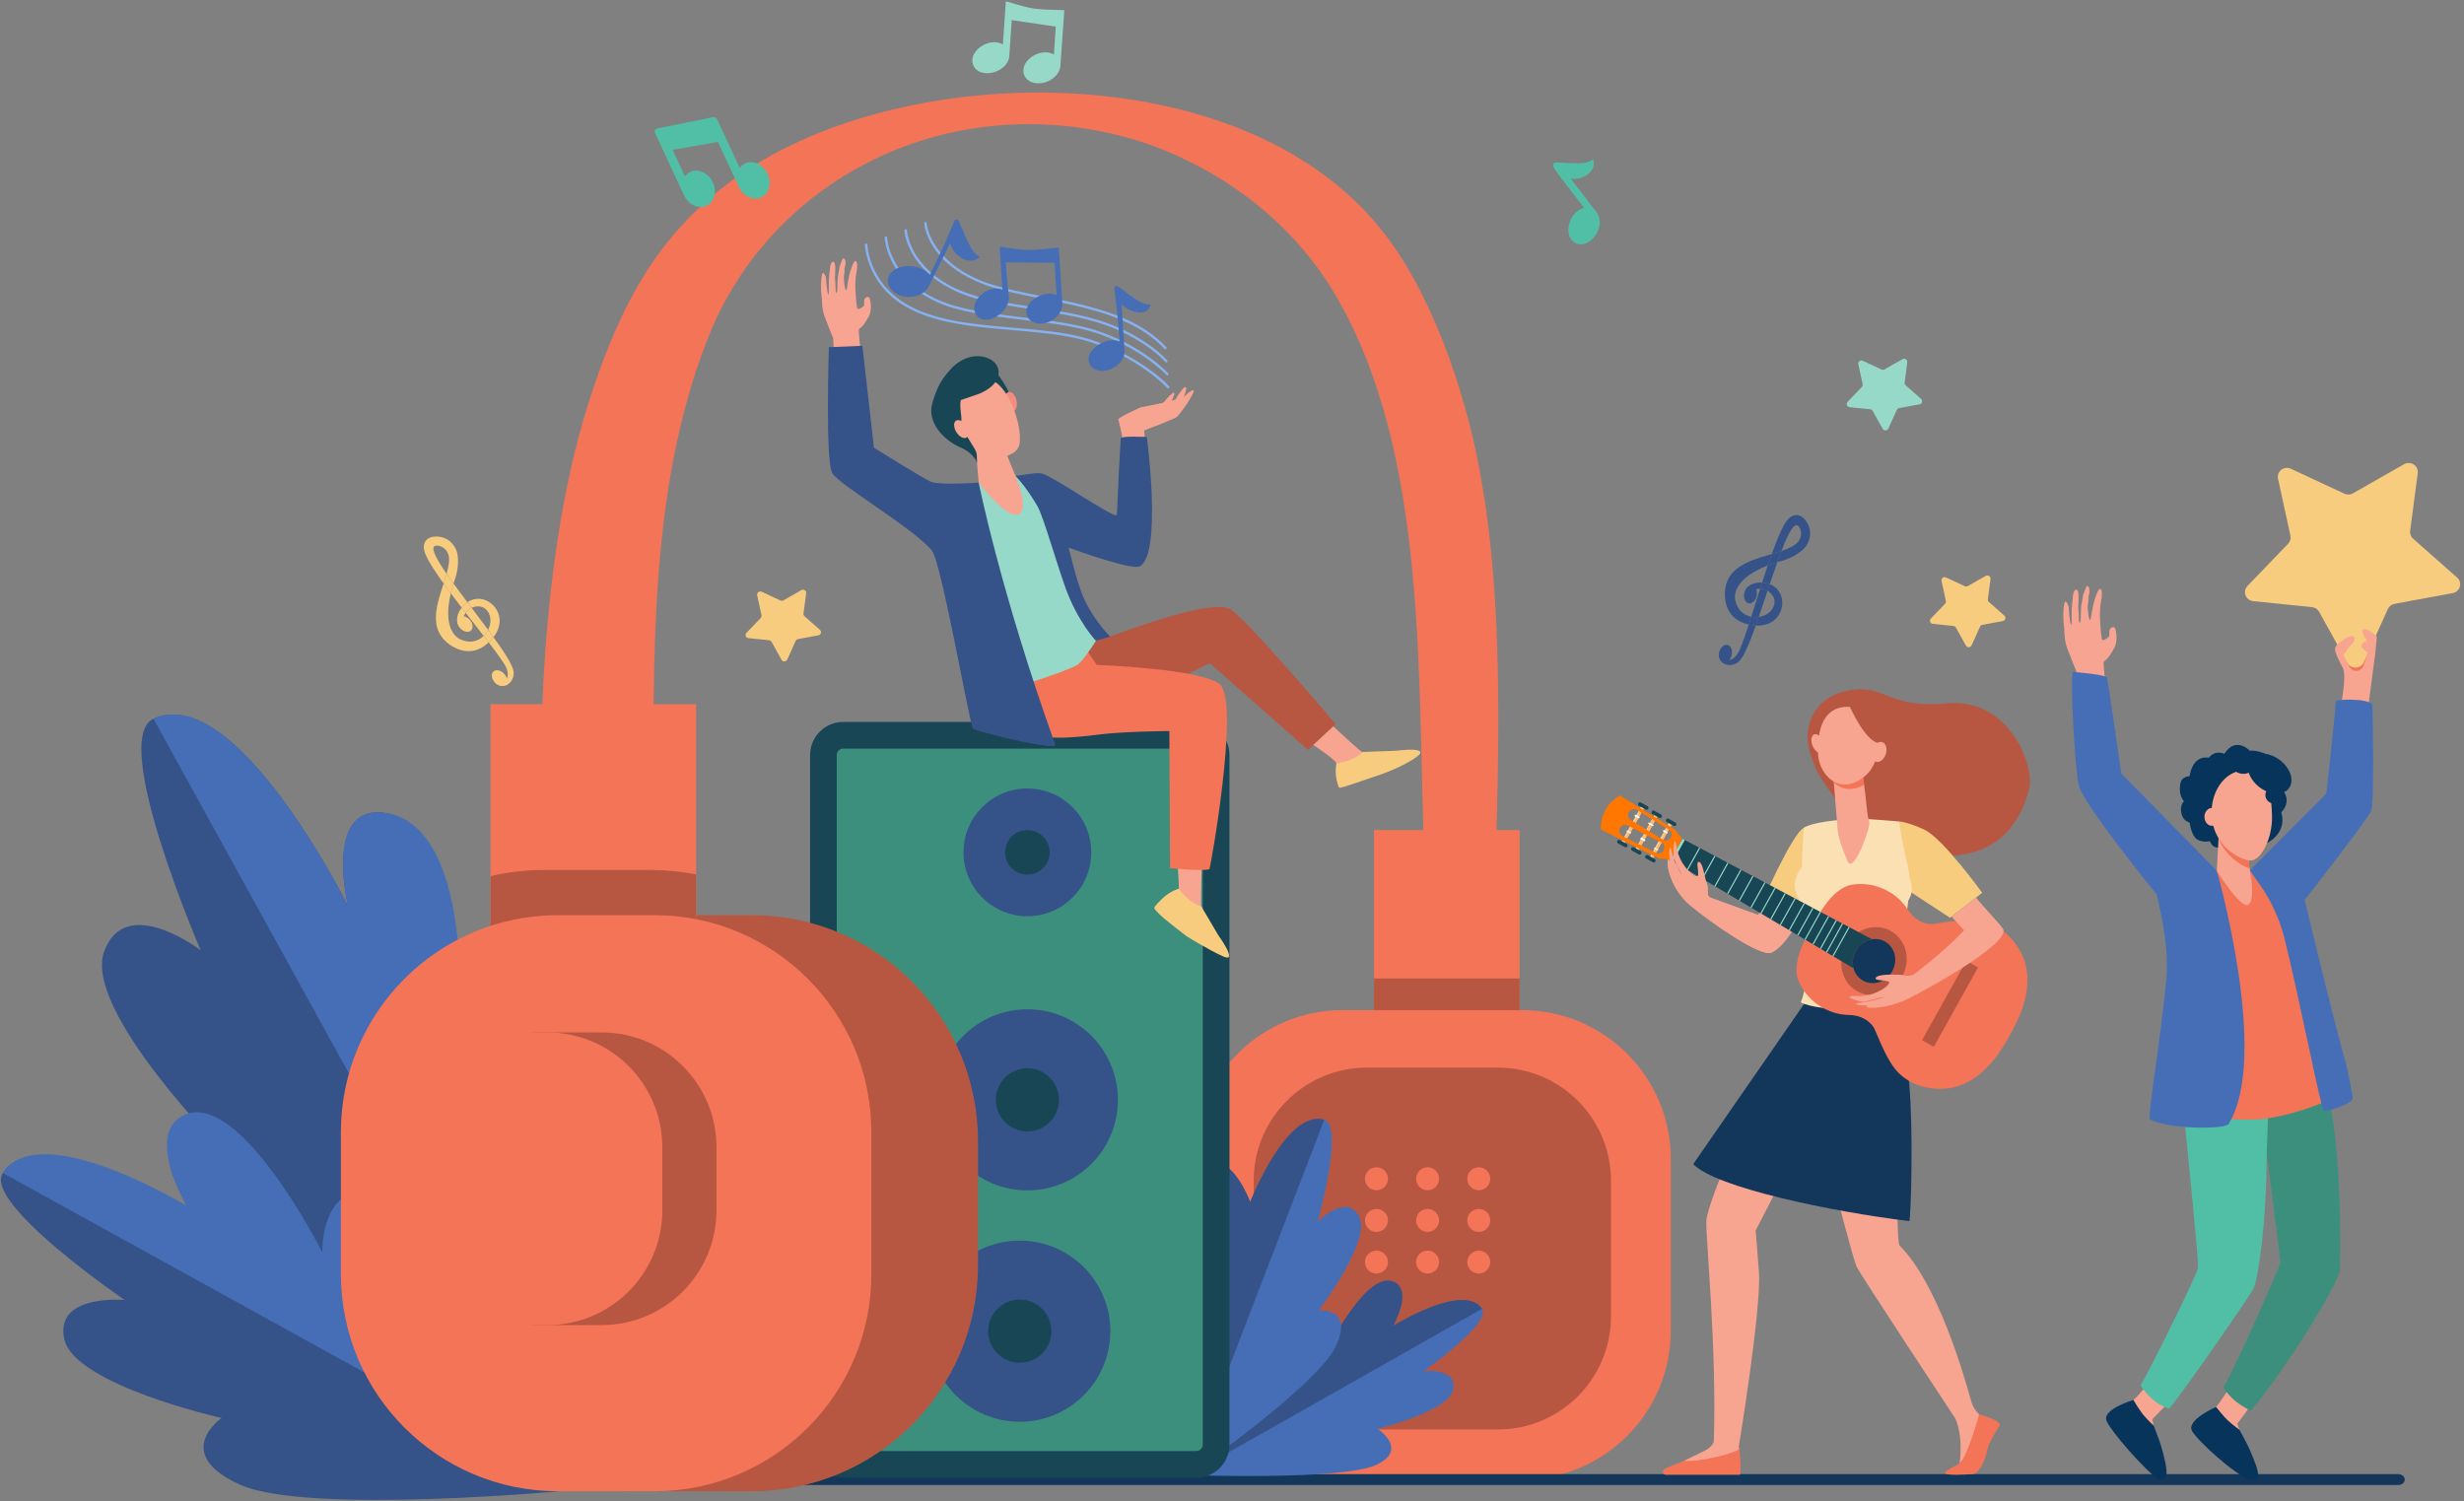 <?xml version="1.0" encoding="UTF-8" standalone="no"?><!-- Generator: Gravit.io -->
<svg xmlns="http://www.w3.org/2000/svg"
     style="isolation:isolate" viewBox="0 0 1680 1023.731" width="1680pt" height="1023.731pt">
    <rect x="0" y="0" width="1680" height="1023.731" fill="#808080" stroke="none"/>
    <defs>
        <clipPath id="_clipPath_lfohIcTU679fn4saFP8DayRK4CNibqmP">
            <rect width="1680" height="1023.731"/>
        </clipPath>
    </defs>
    <g clip-path="url(#_clipPath_lfohIcTU679fn4saFP8DayRK4CNibqmP)">
        <clipPath id="_clipPath_1iuCCWYL435cQwTfOUnon7fjVQn5BWVo">
            <path d=" M 0 0 L 0 1023.731 L 1680 1023.731 L 1680 0 L 0 0 Z " fill="rgb(255,255,255)"/>
        </clipPath>
        <g clip-path="url(#_clipPath_1iuCCWYL435cQwTfOUnon7fjVQn5BWVo)">
            <path d=" M 312.078 425.51 C 313.082 425.948 314.141 426.202 315.227 426.361 C 314.862 423.951 315.254 421.022 317.519 417.865 C 316.606 416.689 315.694 415.51 314.785 414.33 C 312.873 416.852 310.637 421.019 312.078 425.51 Z "
                  fill="rgb(247,204,127)"/>
            <path d=" M 332.816 429.448 C 329.222 424.588 325.362 419.498 321.537 414.441 C 321.266 414.566 321.09 414.655 321.127 414.637 C 319.659 415.525 319.512 415.701 319.521 415.695 C 318.577 416.452 318.006 417.209 318.012 417.201 C 317.836 417.424 317.676 417.644 317.519 417.865 C 321.744 423.313 325.959 428.677 329.786 433.603 C 331.027 432.391 332.05 430.97 332.816 429.448 Z "
                  fill="rgb(247,204,127)"/>
            <path d=" M 345.218 455.431 C 345.199 455.386 347.634 460.567 345 463.552 C 345 463.552 342.081 467.053 339.726 462.432 C 339.733 462.441 339.495 462.121 339.489 462.112 C 338.976 461.424 338.007 461.254 337.259 461.743 C 336.472 462.258 336.377 463.226 336.717 464.089 C 336.904 464.565 337.282 465.295 338.267 466.102 C 344.019 470.812 351.018 464.818 350.199 457.969 C 349.717 453.716 344.017 444.883 336.463 434.433 C 335.477 435.705 334.387 436.915 333.203 438.022 C 339.493 446.207 344.201 452.672 345.218 455.431 Z "
                  fill="rgb(247,204,127)"/>
            <path d=" M 329.786 433.603 C 330.966 435.122 332.108 436.597 333.203 438.022 C 334.387 436.915 335.477 435.705 336.463 434.433 C 335.289 432.807 334.068 431.141 332.816 429.448 C 332.05 430.97 331.027 432.391 329.786 433.603 Z "
                  fill="rgb(247,204,127)"/>
            <path d=" M 314.785 414.33 C 315.96 412.779 317.012 411.849 317.01 411.851 C 317.547 411.391 318.094 410.984 318.648 410.618 C 315.354 406.251 312.144 401.96 309.215 397.918 C 308.471 400.271 307.86 402.482 307.363 404.56 C 309.757 407.768 312.257 411.049 314.785 414.33 Z "
                  fill="rgb(247,204,127)"/>
            <path d=" M 302.469 397.882 C 304.027 400.053 305.667 402.287 307.363 404.56 C 307.86 402.482 308.471 400.271 309.215 397.918 C 307.54 395.609 305.958 393.381 304.504 391.267 C 303.89 393.486 303.19 395.687 302.469 397.882 Z "
                  fill="rgb(247,204,127)"/>
            <path d=" M 313.19 435.608 C 310.954 434.457 301.764 428.02 307.363 404.56 C 305.667 402.287 304.027 400.053 302.469 397.882 C 301.618 400.474 300.747 403.059 299.981 405.663 C 298.13 411.953 296.557 418.667 297.471 425.124 C 298.661 433.527 304.764 439.663 312.324 442.597 C 316.257 444.122 320.731 444.548 324.912 443.144 C 327.989 442.109 330.787 440.281 333.203 438.022 C 332.108 436.597 330.966 435.122 329.786 433.603 C 325.94 437.362 320.009 439.115 313.19 435.608 Z "
                  fill="rgb(247,204,127)"/>
            <path d=" M 304.401 367.503 C 299.173 364.753 288.098 364.5 289.018 374.183 C 289.434 378.562 294.993 387.474 302.469 397.882 C 303.19 395.687 303.89 393.486 304.504 391.267 C 297.055 380.439 292.973 372.595 297.194 372.086 C 299.699 371.784 302.833 373.05 304.748 376.035 C 306.793 379.22 306.282 383.512 305.515 387.166 C 305.227 388.543 304.879 389.908 304.504 391.267 C 305.958 393.381 307.54 395.609 309.215 397.918 C 309.534 396.905 309.877 395.867 310.246 394.8 C 312.572 388.095 312.939 379.913 311.252 375.477 C 311.255 375.488 309.503 370.187 304.401 367.503 Z "
                  fill="rgb(247,204,127)"/>
            <path d=" M 323.112 413.849 C 322.823 413.925 325.133 413.191 327.245 413.543 C 326.376 413.427 331.707 413.384 333.834 419.466 C 334.91 422.548 334.441 426.222 332.816 429.448 C 334.068 431.141 335.289 432.807 336.463 434.433 C 336.623 434.229 336.78 434.024 336.933 433.816 C 348.183 418.563 331.491 402.136 318.648 410.618 C 319.605 411.888 320.57 413.163 321.537 414.441 C 321.971 414.241 322.651 413.948 323.112 413.849 Z "
                  fill="rgb(247,204,127)"/>
            <path d=" M 314.785 414.33 C 315.694 415.51 316.606 416.689 317.519 417.865 C 317.676 417.644 317.836 417.424 318.012 417.201 C 318.006 417.209 318.577 416.452 319.521 415.695 C 319.512 415.701 319.659 415.525 321.127 414.637 C 321.09 414.655 321.266 414.566 321.537 414.441 C 320.57 413.163 319.605 411.888 318.648 410.618 C 318.094 410.984 317.547 411.391 317.01 411.851 C 317.012 411.849 315.96 412.779 314.785 414.33 Z "
                  fill="rgb(247,204,127)"/>
            <path d=" M 320.17 422.504 C 322.466 424.961 322.907 428.277 321.158 429.911 C 319.408 431.546 316.13 430.88 313.835 428.424 C 311.541 425.968 311.098 422.652 312.848 421.017 C 314.597 419.382 317.875 420.048 320.17 422.504 Z "
                  fill="rgb(247,204,127)"/>
            <path d=" M 343.721 459.372 C 346.015 461.828 346.458 465.144 344.708 466.779 C 342.959 468.413 339.68 467.747 337.385 465.291 C 335.09 462.835 334.648 459.519 336.398 457.884 C 338.147 456.25 341.425 456.916 343.721 459.372 Z "
                  fill="rgb(247,204,127)"/>
            <path d=" M 1036.109 761.565 L 936.806 761.565 L 936.806 565.982 L 1036.109 565.982 L 1036.109 761.565 Z "
                  fill="rgb(244,116,88)"/>
            <path d=" M 1036.109 667.202 C 1035.224 667.18 1034.339 667.165 1033.454 667.165 L 936.806 667.165 L 936.806 761.565 L 1036.109 761.565 L 1036.109 667.202 Z "
                  fill="rgb(183,87,66)"/>
            <path d=" M 814.002 907.264 L 814.002 790.323 C 814.002 734.215 859.484 688.734 915.591 688.734 L 1037.598 688.734 C 1093.706 688.734 1139.188 734.215 1139.188 790.323 L 1139.188 907.264 C 1139.188 963.364 1093.706 1008.853 1037.598 1008.853 L 915.591 1008.853 C 859.484 1008.853 814.002 963.364 814.002 907.264 Z "
                  fill="rgb(244,116,88)"/>
            <path d=" M 854.78 897.501 L 854.78 805.151 C 854.78 762.516 889.348 727.948 931.983 727.948 L 1021.207 727.948 C 1063.842 727.948 1098.403 762.516 1098.403 805.151 L 1098.403 897.501 C 1098.403 940.136 1063.842 974.697 1021.207 974.697 L 931.983 974.697 C 889.348 974.697 854.78 940.136 854.78 897.501 Z "
                  fill="rgb(183,87,66)"/>
            <path d=" M 938.502 795.912 C 934.173 795.912 930.671 799.415 930.671 803.743 C 930.671 808.064 934.173 811.567 938.502 811.567 C 942.823 811.567 946.325 808.064 946.325 803.743 C 946.325 799.415 942.823 795.912 938.502 795.912 Z "
                  fill="rgb(244,116,88)"/>
            <path d=" M 973.373 795.912 C 969.052 795.912 965.549 799.415 965.549 803.743 C 965.549 808.064 969.052 811.567 973.373 811.567 C 977.694 811.567 981.196 808.064 981.196 803.743 C 981.196 799.415 977.694 795.912 973.373 795.912 Z "
                  fill="rgb(244,116,88)"/>
            <path d=" M 1008.243 795.912 C 1003.922 795.912 1000.42 799.415 1000.42 803.743 C 1000.42 808.064 1003.922 811.567 1008.243 811.567 C 1012.572 811.567 1016.074 808.064 1016.074 803.743 C 1016.074 799.415 1012.572 795.912 1008.243 795.912 Z "
                  fill="rgb(244,116,88)"/>
            <path d=" M 938.502 824.316 C 934.173 824.316 930.671 827.818 930.671 832.14 C 930.671 836.461 934.173 839.971 938.502 839.971 C 942.823 839.971 946.325 836.461 946.325 832.14 C 946.325 827.818 942.823 824.316 938.502 824.316 Z "
                  fill="rgb(244,116,88)"/>
            <path d=" M 973.373 824.316 C 969.052 824.316 965.549 827.818 965.549 832.14 C 965.549 836.461 969.052 839.971 973.373 839.971 C 977.694 839.971 981.196 836.461 981.196 832.14 C 981.196 827.818 977.694 824.316 973.373 824.316 Z "
                  fill="rgb(244,116,88)"/>
            <path d=" M 1008.243 824.316 C 1003.922 824.316 1000.42 827.818 1000.42 832.14 C 1000.42 836.461 1003.922 839.971 1008.243 839.971 C 1012.572 839.971 1016.074 836.461 1016.074 832.14 C 1016.074 827.818 1012.572 824.316 1008.243 824.316 Z "
                  fill="rgb(244,116,88)"/>
            <path d=" M 938.502 852.712 C 934.173 852.712 930.671 856.222 930.671 860.543 C 930.671 864.864 934.173 868.367 938.502 868.367 C 942.823 868.367 946.325 864.864 946.325 860.543 C 946.325 856.222 942.823 852.712 938.502 852.712 Z "
                  fill="rgb(244,116,88)"/>
            <path d=" M 973.373 852.712 C 969.052 852.712 965.549 856.222 965.549 860.543 C 965.549 864.864 969.052 868.367 973.373 868.367 C 977.694 868.367 981.196 864.864 981.196 860.543 C 981.196 856.222 977.694 852.712 973.373 852.712 Z "
                  fill="rgb(244,116,88)"/>
            <path d=" M 1008.243 852.712 C 1003.922 852.712 1000.42 856.222 1000.42 860.543 C 1000.42 864.864 1003.922 868.367 1008.243 868.367 C 1012.572 868.367 1016.074 864.864 1016.074 860.543 C 1016.074 856.222 1012.572 852.712 1008.243 852.712 Z "
                  fill="rgb(244,116,88)"/>
            <path d=" M 535.3 1008.853 L 535.3 1008.853 C 535.3 1010.895 537.268 1012.547 539.695 1012.547 L 1635.202 1012.547 C 1637.628 1012.547 1639.596 1010.895 1639.596 1008.853 L 1639.596 1008.853 C 1639.596 1006.81 1637.628 1005.151 1635.202 1005.151 L 539.695 1005.151 C 537.268 1005.151 535.3 1006.81 535.3 1008.853 Z "
                  fill="rgb(19,55,91)"/>
            <path d=" M 814.187 1005.881 C 814.187 1005.881 916.144 1009.362 938.502 998.766 C 960.859 988.169 939.173 974.167 939.173 974.167 C 939.173 974.167 987.619 962.678 990.804 947.562 C 993.99 932.445 970.74 934.812 970.74 934.812 C 970.74 934.812 1017.144 902.382 1010.492 892.42 C 998.097 873.875 945.632 906.549 945.632 906.549 C 945.632 906.549 963.101 889.176 950.787 882.716 C 932.219 872.99 905.253 919.792 905.253 919.792 C 905.253 919.792 906.603 908.466 892.32 907.765 C 866.703 906.519 814.187 1005.881 814.187 1005.881 Z "
                  fill="rgb(70,110,182)"/>
            <path d=" M 891.427 899.603 C 905.711 900.303 905.253 919.792 905.253 919.792 C 905.253 919.792 932.411 864.496 950.978 874.229 C 963.285 880.681 949.924 903.96 949.924 903.96 C 949.924 903.96 998.097 873.875 1010.492 892.42 L 822.711 998.766 C 828.779 987.13 867.499 898.437 891.427 899.603 Z "
                  fill="rgb(53,83,137)"/>
            <path d=" M 810.374 1005.903 C 810.374 1005.903 898.101 944.863 910.717 918.03 C 923.334 891.196 899.17 893.438 899.17 893.438 C 899.17 893.438 935.257 845.914 926.689 829.5 C 918.128 813.078 898.418 832.98 898.418 832.98 C 898.418 832.98 916.675 767.626 902.931 763.475 C 877.336 755.747 852.295 838.503 852.295 838.503 C 852.295 838.503 842.738 792.719 826.427 796.118 C 801.836 801.251 826.376 868.942 826.376 868.942 C 826.376 868.942 819.12 846.894 805.375 857.122 C 780.71 875.468 810.374 1005.903 810.374 1005.903 Z "
                  fill="rgb(70,110,182)"/>
            <path d=" M 781.381 858.176 C 796.866 850.847 799.977 835.436 799.977 835.436 C 799.977 835.436 800.081 797.158 824.68 792.026 C 840.983 788.627 852.398 819.375 852.398 819.375 C 852.398 819.375 877.336 755.747 902.931 763.475 L 810.109 1004.878 C 806.872 989.489 762.931 866.9 781.381 858.176 Z "
                  fill="rgb(53,83,137)"/>
            <path d=" M 393.164 1016.588 C 393.164 1016.588 183.339 906.534 145.958 849.003 C 108.579 791.48 154.206 786.783 154.206 786.783 C 154.206 786.783 56.525 689.235 70.983 648.908 C 85.439 608.573 136.878 647.979 136.878 647.979 C 136.878 647.979 74.453 503.939 104.641 490.093 C 160.871 464.311 237.248 617.739 237.248 617.739 C 237.248 617.739 221.276 551.315 259.727 553.97 C 317.714 557.981 313.339 707.706 313.339 707.706 C 313.339 707.706 320.651 650.375 355.381 669.488 C 417.693 703.776 393.164 1016.588 393.164 1016.588 Z "
                  fill="rgb(53,83,137)"/>
            <path d=" M 368.313 646.489 C 341.201 630.975 313.414 674.915 313.414 674.915 C 313.414 674.915 317.714 557.981 259.727 553.977 C 221.276 551.315 237.248 617.739 237.248 617.739 C 237.248 617.739 160.871 464.311 104.641 490.093 L 393.451 1014.155 C 396.02 977.861 422.022 677.23 368.313 646.489 Z "
                  fill="rgb(70,110,182)"/>
            <path d=" M 391.389 1015.954 C 391.389 1015.954 209.468 1033.467 163.08 1012.105 C 116.691 990.743 151.016 966.881 151.016 966.881 C 151.016 966.881 50.767 944.288 43.843 913.156 C 36.92 882.023 84.956 886.389 84.956 886.389 C 84.956 886.389 -11.573 820.518 1.93 799.805 C 27.084 761.233 136.125 827.472 136.125 827.472 C 136.125 827.472 99.678 792.004 124.94 778.399 C 163.038 757.885 219.772 853.878 219.772 853.878 C 219.772 853.878 216.727 830.517 246.185 828.748 C 299.038 825.577 391.389 1015.954 391.389 1015.954 Z "
                  fill="rgb(53,83,137)"/>
            <path d=" M 247.841 811.884 C 218.384 813.653 219.772 853.878 219.772 853.878 C 219.772 853.878 162.448 740.365 124.35 760.879 C 99.088 774.484 127.214 822.229 127.214 822.229 C 127.214 822.229 27.084 761.233 1.93 799.805 L 391.967 1014.958 C 379.163 991.089 297.21 808.927 247.841 811.884 Z "
                  fill="rgb(70,110,182)"/>
            <path d=" M 815.639 1007.592 L 574.954 1007.592 C 562.454 1007.592 552.322 997.46 552.322 984.962 L 552.322 514.881 C 552.322 502.383 562.454 492.251 574.954 492.251 L 815.639 492.251 C 828.138 492.251 838.27 502.383 838.27 514.881 L 838.27 984.962 C 838.27 997.46 828.138 1007.592 815.639 1007.592 Z "
                  fill="rgb(24,70,85)"/>
            <path d=" M 574.954 989.401 C 572.507 989.401 570.516 987.41 570.516 984.962 L 570.516 514.881 C 570.516 512.433 572.507 510.442 574.954 510.442 L 815.639 510.442 C 818.08 510.442 820.071 512.433 820.071 514.881 L 820.071 984.962 C 820.071 987.41 818.08 989.401 815.639 989.401 L 574.954 989.401 Z "
                  fill="rgb(60,143,124)"/>
            <path d=" M 744.04 581.179 C 744.04 605.233 724.536 624.736 700.483 624.736 C 676.429 624.736 656.925 605.233 656.925 581.179 C 656.925 557.126 676.429 537.622 700.483 537.622 C 724.536 537.622 744.04 557.126 744.04 581.179 Z "
                  fill="rgb(53,83,137)"/>
            <path d=" M 715.673 581.179 C 715.673 589.571 708.874 596.369 700.483 596.369 C 692.091 596.369 685.285 589.571 685.285 581.179 C 685.285 572.788 692.091 565.982 700.483 565.982 C 708.874 565.982 715.673 572.788 715.673 581.179 Z "
                  fill="rgb(24,70,85)"/>
            <path d=" M 762.231 749.922 C 762.231 784.025 734.586 811.67 700.483 811.67 C 666.379 811.67 638.734 784.025 638.734 749.922 C 638.734 715.818 666.379 688.173 700.483 688.173 C 734.586 688.173 762.231 715.818 762.231 749.922 Z "
                  fill="rgb(53,83,137)"/>
            <path d=" M 722.022 749.922 C 722.022 761.815 712.377 771.46 700.483 771.46 C 688.589 771.46 678.944 761.815 678.944 749.922 C 678.944 738.028 688.589 728.383 700.483 728.383 C 712.377 728.383 722.022 738.028 722.022 749.922 Z "
                  fill="rgb(24,70,85)"/>
            <path d=" M 757.04 907.662 C 757.04 941.759 729.395 969.41 695.291 969.41 C 661.195 969.41 633.55 941.759 633.55 907.662 C 633.55 873.558 661.195 845.914 695.291 845.914 C 729.395 845.914 757.04 873.558 757.04 907.662 Z "
                  fill="rgb(53,83,137)"/>
            <path d=" M 716.838 907.662 C 716.838 919.556 707.193 929.201 695.291 929.201 C 683.397 929.201 673.752 919.556 673.752 907.662 C 673.752 895.761 683.397 886.116 695.291 886.116 C 707.193 886.116 716.838 895.761 716.838 907.662 Z "
                  fill="rgb(24,70,85)"/>
            <path d=" M 1261.077 277.619 L 1275.146 279.055 C 1275.861 279.128 1276.495 279.543 1276.842 280.165 L 1283.618 292.371 C 1284.481 293.937 1286.804 293.844 1287.534 292.214 L 1293.271 279.505 C 1293.566 278.857 1294.163 278.393 1294.871 278.262 L 1308.77 275.704 C 1310.555 275.375 1311.182 273.179 1309.832 271.986 L 1299.31 262.696 C 1298.772 262.224 1298.506 261.521 1298.602 260.819 L 1300.423 247.031 C 1300.652 245.262 1298.72 243.998 1297.157 244.891 L 1284.916 251.859 C 1284.289 252.214 1283.53 252.244 1282.881 251.94 L 1270.102 245.978 C 1268.465 245.214 1266.644 246.628 1267.027 248.373 L 1269.984 261.969 C 1270.132 262.662 1269.925 263.383 1269.431 263.897 L 1259.72 274 C 1258.466 275.297 1259.277 277.435 1261.077 277.619 Z "
                  fill="rgb(150,217,201)"/>
            <path d=" M 510.313 435.111 L 524.38 436.547 C 525.096 436.62 525.731 437.035 526.076 437.657 L 532.847 449.863 C 533.716 451.429 536.033 451.336 536.769 449.706 L 542.505 436.997 C 542.797 436.349 543.395 435.885 544.103 435.754 L 558.004 433.195 C 559.787 432.867 560.413 430.671 559.064 429.479 L 548.542 420.188 C 548.006 419.716 547.741 419.013 547.834 418.311 L 549.653 404.523 C 549.886 402.754 547.956 401.489 546.385 402.383 L 534.147 409.351 C 533.524 409.706 532.762 409.736 532.112 409.432 L 519.335 403.47 C 517.696 402.706 515.877 404.12 516.256 405.864 L 519.214 419.461 C 519.365 420.153 519.159 420.874 518.664 421.389 L 508.949 431.492 C 507.702 432.789 508.508 434.927 510.313 435.111 Z "
                  fill="rgb(247,204,127)"/>
            <path d=" M 1317.833 425.391 L 1331.902 426.826 C 1332.617 426.899 1333.251 427.314 1333.598 427.936 L 1340.367 440.143 C 1341.237 441.708 1343.553 441.615 1344.29 439.986 L 1350.027 427.276 C 1350.322 426.629 1350.919 426.164 1351.627 426.034 L 1365.527 423.474 C 1367.311 423.146 1367.938 420.95 1366.588 419.758 L 1356.066 410.467 C 1355.528 409.995 1355.262 409.293 1355.358 408.59 L 1357.172 394.802 C 1357.408 393.033 1355.476 391.769 1353.906 392.663 L 1341.672 399.63 C 1341.046 399.984 1340.286 400.015 1339.637 399.711 L 1326.858 393.749 C 1325.221 392.985 1323.4 394.399 1323.776 396.143 L 1326.733 409.74 C 1326.888 410.432 1326.681 411.153 1326.187 411.669 L 1316.469 421.771 C 1315.222 423.068 1316.034 425.206 1317.833 425.391 Z "
                  fill="rgb(247,204,127)"/>
            <path d=" M 1259.248 692.627 C 1258.628 692.885 1267.418 704.211 1275.979 712.219 C 1282.881 720.883 1289.355 731.133 1291.582 742.319 C 1294.974 759.316 1292.157 843.303 1295.107 849.276 C 1320.436 874.045 1338.774 936.199 1343.929 955.157 C 1344.932 958.851 1346.967 962.184 1349.784 964.78 L 1349.784 964.78 L 1348.655 986.201 L 1336.068 997.8 C 1336.068 997.8 1338.87 980.338 1333.274 967.383 C 1333.274 967.383 1269.497 870.8 1265.707 863.412 C 1258.474 842.389 1232.134 734.665 1232.134 734.665 L 1226.022 709.911 C 1226.022 709.911 1259.196 692.649 1259.248 692.627 Z "
                  fill="rgb(247,164,145)"/>
            <path d=" M 1363.573 971.667 C 1363.573 971.667 1355.601 983.944 1354.923 988.73 C 1354.245 993.515 1349.997 1004.362 1345.308 1005.055 C 1344.238 1005.21 1325.988 1006.545 1326.121 1004.266 C 1326.224 1002.526 1332.831 1000.034 1335.899 997.918 C 1341.2 994.253 1349.43 964.426 1349.43 964.426 C 1349.43 964.426 1363.226 967.847 1363.573 971.667 Z "
                  fill="rgb(244,116,88)"/>
            <path d=" M 1204.733 729.85 C 1204.733 729.85 1163.661 817.679 1163.396 833.128 C 1163.174 846.364 1170.578 920.633 1168.506 982.477 C 1168.432 984.711 1165.608 987.683 1161.493 989.563 C 1159.171 990.625 1148.25 995.986 1148.25 995.986 L 1146.451 999.628 L 1184.979 996.885 L 1185.76 987.948 L 1185.525 986.363 C 1185.525 986.363 1200.862 893.844 1199.299 867.681 C 1199.048 863.567 1197.05 838.96 1197.05 838.96 L 1243.379 749.509 L 1214.245 711.224 L 1204.733 729.85 Z "
                  fill="rgb(247,164,145)"/>
            <path d=" M 1298.897 835.362 C 1298.889 835.377 1298.889 835.377 1298.882 835.355 C 1298.882 835.355 1298.897 835.362 1298.897 835.362 Z "
                  fill="rgb(19,55,91)"/>
            <path d=" M 1154.466 793.751 L 1235.091 677.267 C 1240.069 679.28 1244.766 681.035 1250.082 682.06 C 1261.644 684.295 1273.221 683.933 1284.924 683.55 C 1284.924 683.985 1284.946 684.368 1284.99 684.693 C 1286.339 694.301 1299.074 709.166 1301.699 738.308 C 1304.685 771.387 1302.879 828.843 1301.869 832.619 C 1248.268 826.1 1169.671 809.708 1154.466 793.751 Z "
                  fill="rgb(19,55,91)"/>
            <path d=" M 1259.727 522.004 C 1259.403 525.404 1257.604 528.007 1255.701 527.815 C 1253.799 527.616 1252.516 524.703 1252.84 521.304 C 1253.157 517.905 1254.956 515.309 1256.859 515.501 C 1258.761 515.692 1260.044 518.605 1259.727 522.004 Z "
                  fill="rgb(247,164,145)"/>
            <path d=" M 1186.129 1005.564 L 1135.589 1005.564 C 1133.79 1005.402 1133.325 1003.131 1134.335 1002.113 C 1135.928 1000.528 1141.872 998.92 1148.25 995.986 C 1159.451 997.151 1183.998 990.507 1185.76 987.941 C 1186.778 993.073 1187.132 1005.343 1186.129 1005.564 Z "
                  fill="rgb(244,116,88)"/>
            <path d=" M 1137.197 586.378 C 1137.44 585.729 1138.03 586.252 1138.752 587.336 C 1137.816 583.391 1137.941 578.436 1138.686 577.994 C 1139.6 577.448 1140.131 584.357 1142.166 588.096 C 1144.202 591.834 1146.06 596.45 1146.34 596.244 C 1146.79 595.919 1143.944 590.891 1141.938 587.049 C 1139.932 583.214 1141.466 565.561 1143.332 578.215 C 1145.204 590.868 1157.438 600.535 1157.792 596.657 C 1158.153 592.771 1156.096 586.901 1158.617 587.757 C 1161.139 588.619 1161.877 597.306 1164.089 603.588 C 1164.347 604.311 1164.369 606.53 1164.354 609.141 C 1164.347 610.498 1165.195 611.714 1166.471 612.179 L 1198.635 623.874 L 1219.628 587.307 L 1243.379 592.365 C 1243.379 592.365 1224.274 642.065 1207.992 649.557 C 1200.567 652.978 1165.866 628.644 1152.217 617.134 C 1138.716 605.741 1136.149 589.15 1137.197 586.378 Z "
                  fill="rgb(247,164,145)"/>
            <path d=" M 1230.048 564.33 C 1221.664 568.327 1200.272 617.967 1200.272 617.967 L 1227.784 634.838 L 1236.455 609.591 C 1236.455 609.591 1240.364 559.404 1230.048 564.33 Z "
                  fill="rgb(247,204,127)"/>
            <path d=" M 1237.967 523.944 C 1233.889 513.797 1229.841 503.577 1234.45 491.122 C 1238.181 481.042 1246.314 474.377 1256.52 471.708 C 1285.447 464.144 1284.997 483.666 1326.836 479.578 C 1370.113 475.35 1387.493 522.395 1383.489 537.969 C 1364.339 612.459 1278.317 576.165 1266.666 563.807 C 1258.002 554.619 1240.599 530.47 1237.967 523.944 Z "
                  fill="rgb(183,87,66)"/>
            <path d=" M 1294.812 560.171 C 1294.812 560.171 1299.465 559.95 1312.022 565.687 C 1324.572 571.424 1351.48 608.735 1351.48 608.735 L 1329.565 625.791 L 1292.017 601.236 C 1292.017 601.236 1287.261 560.171 1294.812 560.171 Z "
                  fill="rgb(247,204,127)"/>
            <path d=" M 1227.784 683.476 C 1240.703 690.341 1290.402 689.228 1290.402 689.228 C 1291.634 676.309 1298.218 641.718 1301.102 613.934 C 1304.715 594.592 1298.749 589.047 1294.812 560.171 C 1294.782 559.972 1274.77 558.578 1274.77 558.578 L 1253.931 559.095 C 1253.931 559.095 1235.814 560.547 1230.048 564.33 C 1229.649 564.588 1227.356 597.225 1229.148 620.349 C 1230.372 636.114 1232.156 648.834 1232.046 659.261 C 1231.876 674.406 1227.784 683.476 1227.784 683.476 Z "
                  fill="rgb(250,224,178)"/>
            <path d=" M 1223.684 604.466 C 1224.09 616.795 1239.995 628.667 1262.603 628.667 C 1285.211 628.667 1303.535 618.668 1303.535 606.331 C 1303.535 593.988 1288.515 576.63 1265.914 576.63 C 1243.306 576.63 1223.16 588.826 1223.684 604.466 Z "
                  fill="rgb(250,224,178)"/>
            <path d=" M 1269.903 527.94 C 1269.903 527.94 1270.338 531.074 1271.009 535.388 C 1272.248 543.285 1272.875 556.248 1274.46 560.186 C 1275.861 563.652 1263.753 596.443 1259.771 587.307 C 1252.788 571.284 1252.995 566.461 1252.634 562.199 C 1252.272 557.974 1251.137 543.514 1250.377 533.876 C 1249.972 528.663 1249.677 524.865 1249.677 524.865 L 1269.903 527.94 Z "
                  fill="rgb(247,164,145)"/>
            <path d=" M 1250.34 533.707 C 1249.957 528.604 1249.677 524.865 1249.677 524.865 L 1269.903 527.94 C 1269.903 527.94 1270.412 530.89 1270.972 535.049 C 1262.773 539.805 1255.399 538.308 1250.34 533.707 Z "
                  fill="rgb(244,116,88)"/>
            <path d=" M 1263.554 482.166 C 1263.554 482.166 1271.533 483.962 1276.451 491.475 C 1281.377 498.983 1284.754 521.105 1268.539 531.428 C 1252.324 541.751 1239.715 527.144 1239.508 512.905 C 1239.302 498.659 1242.354 479.654 1263.554 482.166 Z "
                  fill="rgb(247,164,145)"/>
            <path d=" M 1235.799 508.444 C 1237.178 511.88 1239.929 514.019 1241.927 513.207 C 1243.932 512.404 1244.434 508.967 1243.048 505.531 C 1241.661 502.095 1238.918 499.957 1236.92 500.768 C 1234.914 501.572 1234.413 505.008 1235.799 508.444 Z "
                  fill="rgb(247,164,145)"/>
            <path d=" M 1261.165 481.699 C 1261.165 481.699 1271.326 504.499 1280.256 506.534 C 1289.186 508.569 1289.06 520.043 1289.06 520.043 C 1289.06 520.043 1288.861 493.549 1280.492 487.474 C 1272.123 481.398 1261.165 481.699 1261.165 481.699 Z "
                  fill="rgb(183,87,66)"/>
            <path d=" M 1276.709 511.268 C 1275.537 514.97 1276.613 518.62 1279.113 519.416 C 1281.613 520.205 1284.599 517.853 1285.771 514.151 C 1286.951 510.45 1285.875 506.8 1283.368 506.003 C 1280.868 505.214 1277.889 507.566 1276.709 511.268 Z "
                  fill="rgb(247,164,145)"/>
            <path d=" M 1107.119 575.752 L 1120.989 550.873 L 1119.027 549.782 L 1105.157 574.661 L 1107.119 575.752 Z "
                  fill="rgb(255,208,159)"/>
            <path d=" M 1107.119 575.752 L 1120.989 550.873 L 1119.853 550.239 L 1105.983 575.118 L 1107.119 575.752 Z "
                  fill="rgb(255,183,105)"/>
            <path d=" M 1116.793 580.427 L 1130.361 556.094 L 1128.4 555.002 L 1114.839 579.336 L 1116.793 580.427 Z "
                  fill="rgb(255,208,159)"/>
            <path d=" M 1116.793 580.427 L 1130.361 556.094 L 1128.901 555.282 L 1115.341 579.616 L 1116.793 580.427 Z "
                  fill="rgb(255,183,105)"/>
            <path d=" M 1126.593 585.884 L 1140.153 561.55 L 1138.199 560.459 L 1124.632 584.792 L 1126.593 585.884 Z "
                  fill="rgb(255,208,159)"/>
            <path d=" M 1126.593 585.884 L 1140.153 561.55 L 1138.966 560.886 L 1125.398 585.22 L 1126.593 585.884 Z "
                  fill="rgb(255,183,105)"/>
            <path d=" M 1295.505 732.541 C 1286.642 724.504 1281.119 707.802 1277.815 701.063 C 1277.815 701.063 1273.487 692.258 1260.501 692.052 C 1247.516 691.853 1233.071 684.118 1226.471 669.252 C 1219.872 654.379 1235.917 631.992 1235.917 631.992 L 1236.618 630.746 C 1236.618 630.746 1247.214 605.321 1263.333 603.109 C 1279.452 600.904 1293.625 609.126 1300.63 620.061 C 1307.635 630.997 1317.39 630.045 1317.39 630.045 C 1324.86 629.315 1341.975 625.23 1353.47 628.541 C 1364.207 631.631 1372.738 639.55 1377.944 649.549 C 1383.593 660.396 1384.544 675.247 1376.41 693.895 C 1375.968 694.891 1371.676 703.666 1370.246 706.04 C 1368.978 708.51 1363.772 716.776 1363.152 717.676 C 1351.568 734.4 1338.443 741.405 1326.246 742.304 C 1315.001 743.138 1303.786 740.048 1295.505 732.541 Z "
                  fill="rgb(244,116,88)"/>
            <path d=" M 1266.253 675.866 C 1276.827 681.758 1290.528 677.334 1296.854 665.978 C 1303.181 654.622 1299.745 640.642 1289.171 634.75 C 1278.597 628.851 1264.889 633.283 1258.562 644.638 C 1252.235 655.987 1255.679 669.975 1266.253 675.866 Z "
                  fill="rgb(183,87,66)"/>
            <path d=" M 1270.264 668.662 C 1277.137 672.489 1286.037 669.613 1290.144 662.24 C 1294.259 654.866 1292.025 645.781 1285.152 641.954 C 1278.287 638.12 1269.379 640.996 1265.272 648.377 C 1261.158 655.751 1263.399 664.835 1270.264 668.662 Z "
                  fill="rgb(19,55,91)"/>
            <path d=" M 1104.479 564.691 L 1104.479 564.691 C 1105.482 562.723 1107.79 561.875 1109.633 562.796 L 1132.809 574.462 C 1134.653 575.383 1135.331 577.736 1134.321 579.704 L 1134.321 579.704 C 1133.318 581.673 1131.01 582.521 1129.174 581.592 L 1105.991 569.934 C 1104.155 569.012 1103.476 566.66 1104.479 564.691 Z  M 1133.856 572.581 L 1111.749 558.999 C 1109.995 557.922 1109.501 555.511 1110.651 553.623 L 1110.651 553.623 C 1111.801 551.728 1114.153 551.072 1115.908 552.149 L 1138.015 565.731 C 1139.77 566.808 1140.264 569.219 1139.114 571.107 L 1139.114 571.107 C 1137.971 573.002 1135.611 573.658 1133.856 572.581 Z  M 1104.582 542.445 C 1096.088 546.891 1091.007 555.917 1091.619 565.48 L 1091.634 565.679 L 1131.585 585.552 C 1133.281 584.999 1139.055 586.363 1139.055 586.363 L 1147.114 571.903 C 1147.114 571.903 1142.919 567.707 1142.491 565.974 L 1104.582 542.445 L 1104.582 542.445 Z "
                  fill="rgb(255,119,0)"/>
            <path d=" M 1265.272 648.377 C 1263.141 652.204 1262.714 656.488 1263.761 660.256 L 1139.055 586.363 L 1147.114 571.903 L 1276.355 640.435 C 1271.916 641.15 1267.735 643.952 1265.272 648.377 Z "
                  fill="rgb(24,70,85)"/>
            <path d=" M 1318.504 713.79 L 1348.685 659.637 L 1340.625 655.146 L 1310.437 709.299 L 1318.504 713.79 Z "
                  fill="rgb(183,87,66)"/>
            <path d=" M 1142.793 562.627 L 1142.838 562.546 C 1143.169 561.948 1142.956 561.196 1142.358 560.864 L 1137.705 558.269 C 1137.108 557.937 1136.356 558.151 1136.024 558.748 L 1135.98 558.829 C 1135.648 559.426 1135.862 560.179 1136.459 560.51 L 1141.112 563.106 C 1141.709 563.438 1142.461 563.224 1142.793 562.627 Z "
                  fill="rgb(24,70,85)"/>
            <path d=" M 1132.957 557.141 L 1133.001 557.067 C 1133.333 556.47 1133.119 555.71 1132.522 555.378 L 1127.869 552.79 C 1127.271 552.451 1126.519 552.672 1126.187 553.269 L 1126.143 553.343 C 1125.811 553.94 1126.025 554.693 1126.622 555.032 L 1131.275 557.62 C 1131.865 557.952 1132.625 557.738 1132.957 557.141 Z "
                  fill="rgb(24,70,85)"/>
            <path d=" M 1123.813 551.507 L 1123.857 551.433 C 1124.189 550.836 1123.975 550.076 1123.378 549.745 L 1118.725 547.156 C 1118.128 546.817 1117.376 547.031 1117.044 547.628 L 1117 547.709 C 1116.668 548.307 1116.882 549.059 1117.479 549.391 L 1122.132 551.986 C 1122.729 552.318 1123.481 552.104 1123.813 551.507 Z "
                  fill="rgb(24,70,85)"/>
            <path d=" M 1109.523 577.146 L 1109.567 577.065 C 1109.906 576.467 1109.685 575.715 1109.088 575.383 L 1104.442 572.788 C 1103.845 572.456 1103.085 572.67 1102.753 573.267 L 1102.709 573.348 C 1102.377 573.946 1102.591 574.698 1103.189 575.029 L 1107.841 577.625 C 1108.439 577.957 1109.191 577.743 1109.523 577.146 Z "
                  fill="rgb(24,70,85)"/>
            <path d=" M 1119.05 582.094 L 1119.094 582.012 C 1119.426 581.415 1119.212 580.663 1118.615 580.331 L 1113.962 577.736 C 1113.364 577.404 1112.612 577.618 1112.28 578.215 L 1112.236 578.296 C 1111.904 578.893 1112.118 579.645 1112.716 579.977 L 1117.368 582.573 C 1117.966 582.905 1118.718 582.691 1119.05 582.094 Z "
                  fill="rgb(24,70,85)"/>
            <path d=" M 1128.636 587.432 L 1128.68 587.358 C 1129.012 586.761 1128.798 586.002 1128.201 585.67 L 1123.548 583.082 C 1122.95 582.75 1122.198 582.964 1121.859 583.561 L 1121.815 583.635 C 1121.483 584.232 1121.697 584.991 1122.294 585.323 L 1126.947 587.912 C 1127.544 588.243 1128.304 588.029 1128.636 587.432 Z "
                  fill="rgb(24,70,85)"/>
            <path d=" M 1139.055 586.363 L 1147.114 571.903 L 1148.751 572.773 L 1140.655 587.307 L 1139.055 586.363 Z "
                  fill="rgb(150,217,201)"/>
            <path d=" M 1150.138 592.926 L 1158.492 577.942 L 1159.178 578.303 L 1150.809 593.324 L 1150.138 592.926 Z "
                  fill="rgb(150,217,201)"/>
            <path d=" M 1160.291 598.943 L 1168.919 583.465 L 1169.604 583.834 L 1160.962 599.341 L 1160.291 598.943 Z "
                  fill="rgb(150,217,201)"/>
            <path d=" M 1168.933 604.068 L 1177.797 588.177 L 1178.482 588.538 L 1169.612 604.466 L 1168.933 604.068 Z "
                  fill="rgb(150,217,201)"/>
            <path d=" M 1177.583 609.192 L 1186.667 592.881 L 1187.361 593.25 L 1178.254 609.591 L 1177.583 609.192 Z "
                  fill="rgb(150,217,201)"/>
            <path d=" M 1185.554 613.912 L 1194.86 597.225 L 1195.545 597.586 L 1186.225 614.31 L 1185.554 613.912 Z "
                  fill="rgb(150,217,201)"/>
            <path d=" M 1193.525 618.638 L 1203.045 601.568 L 1203.738 601.929 L 1194.203 619.036 L 1193.525 618.638 Z "
                  fill="rgb(150,217,201)"/>
            <path d=" M 1200.272 622.635 L 1209.969 605.233 L 1210.654 605.601 L 1200.943 623.033 L 1200.272 622.635 Z "
                  fill="rgb(150,217,201)"/>
            <path d=" M 1207.012 626.631 L 1216.893 608.905 L 1217.578 609.273 L 1207.683 627.03 L 1207.012 626.631 Z "
                  fill="rgb(150,217,201)"/>
            <path d=" M 1213.53 630.495 L 1223.588 612.459 L 1224.274 612.82 L 1214.201 630.893 L 1213.53 630.495 Z "
                  fill="rgb(150,217,201)"/>
            <path d=" M 1219.628 634.108 L 1229.848 615.777 L 1230.534 616.146 L 1220.299 634.507 L 1219.628 634.108 Z "
                  fill="rgb(150,217,201)"/>
            <path d=" M 1225.395 637.522 L 1235.762 618.918 L 1236.455 619.28 L 1226.066 637.921 L 1225.395 637.522 Z "
                  fill="rgb(150,217,201)"/>
            <path d=" M 1235.799 643.687 L 1246.447 624.581 L 1247.14 624.943 L 1236.47 644.085 L 1235.799 643.687 Z "
                  fill="rgb(150,217,201)"/>
            <path d=" M 1240.887 646.703 L 1251.675 627.354 L 1252.368 627.715 L 1241.558 647.101 L 1240.887 646.703 Z "
                  fill="rgb(150,217,201)"/>
            <path d=" M 1245.031 649.158 L 1255.93 629.603 L 1256.615 629.972 L 1245.702 649.557 L 1245.031 649.158 Z "
                  fill="rgb(150,217,201)"/>
            <path d=" M 1249.396 651.747 L 1260.413 631.985 L 1261.106 632.353 L 1250.067 652.145 L 1249.396 651.747 Z "
                  fill="rgb(150,217,201)"/>
            <path d=" M 1117.486 558.158 L 1118.084 557.082 L 1114.957 555.341 L 1114.36 556.418 L 1117.486 558.158 Z "
                  fill="rgb(255,255,255)"/>
            <path d=" M 1111.757 568.43 L 1112.17 567.693 L 1109.383 566.144 L 1108.977 566.874 L 1111.757 568.43 Z "
                  fill="rgb(255,255,255)"/>
            <path d=" M 1127.05 563.438 L 1127.507 562.619 L 1124.152 560.746 L 1123.695 561.565 L 1127.05 563.438 Z "
                  fill="rgb(255,255,255)"/>
            <path d=" M 1121.299 573.746 L 1121.925 572.626 L 1118.917 570.944 L 1118.29 572.065 L 1121.299 573.746 Z "
                  fill="rgb(255,255,255)"/>
            <path d=" M 1136.658 568.371 L 1137.174 567.449 L 1134.284 565.834 L 1133.768 566.763 L 1136.658 568.371 Z "
                  fill="rgb(255,255,255)"/>
            <path d=" M 1130.332 579.977 L 1130.641 579.432 L 1127.972 577.942 L 1127.662 578.488 L 1130.332 579.977 Z "
                  fill="rgb(255,255,255)"/>
            <path d=" M 1230.372 640.472 L 1240.872 621.625 L 1241.565 621.993 L 1231.043 640.87 L 1230.372 640.472 Z "
                  fill="rgb(150,217,201)"/>
            <path d=" M 1284.385 679.944 C 1284.511 680.254 1280.005 681.227 1275.927 682.4 C 1271.842 683.572 1265.132 683.587 1265.449 684.567 C 1265.693 685.334 1269.822 685.784 1273.619 685.489 C 1272.668 685.895 1272.233 686.286 1272.735 686.61 C 1274.807 687.937 1286.693 687.193 1297.599 682.547 C 1308.512 677.901 1372.038 643.031 1365.6 633.216 C 1363.233 629.603 1353.057 619.191 1347.247 612.024 L 1330.604 624.98 L 1339.173 634.33 C 1326.047 648.384 1305.961 663.626 1304.929 664.363 C 1302.149 666.354 1296.795 664.636 1295.586 664.607 C 1288.972 664.43 1280.455 664.356 1279.039 666.568 C 1277.616 668.787 1283.766 668.035 1287.431 669.164 C 1291.095 670.292 1278.929 679.922 1266.275 679.126 C 1253.629 678.322 1267.927 683.97 1272.1 682.849 C 1276.274 681.729 1284.171 679.45 1284.385 679.944 Z "
                  fill="rgb(247,164,145)"/>
            <path d=" M 1198.635 623.874 L 1166.471 612.179 C 1165.195 611.714 1164.347 610.498 1164.354 609.141 C 1164.369 606.53 1164.347 604.311 1164.089 603.588 C 1161.877 597.298 1161.139 588.619 1158.617 587.757 C 1156.096 586.901 1158.153 592.771 1157.792 596.657 C 1157.438 600.535 1145.204 590.868 1143.332 578.215 C 1141.466 565.561 1139.932 583.214 1141.938 587.049 C 1143.944 590.891 1146.79 595.919 1146.34 596.244 C 1146.06 596.45 1144.202 591.834 1142.166 588.096 C 1140.131 584.357 1139.6 577.448 1138.686 577.994 C 1137.941 578.436 1137.816 583.391 1138.752 587.336 C 1138.03 586.252 1137.44 585.729 1137.197 586.378 C 1136.149 589.15 1138.716 605.741 1152.217 617.134 C 1165.866 628.644 1200.567 652.978 1207.992 649.557 L 1198.635 623.874 Z "
                  fill="rgb(247,164,145)"/>
            <path d=" M 765.225 305.595 C 765.225 305.595 765.91 303.684 765.357 299.522 C 764.679 294.375 762.725 286.714 762.437 286.051 C 761.914 284.85 777.967 277.644 777.967 277.644 C 777.967 277.644 804.564 273.101 808.192 269.642 C 811.82 266.183 815.02 264.554 813.53 267.872 C 810.839 273.871 803.974 283.015 802.367 284.341 C 800.752 285.668 780.592 293.361 780.216 293.404 C 779.847 293.449 781.521 306.501 781.521 306.501 L 765.225 305.595 Z "
                  fill="rgb(247,164,145)"/>
            <path d=" M 781.926 297.966 C 781.926 297.966 764.251 297.077 764.141 298.846 C 761.693 338.006 762.01 350.815 761.28 351.305 C 758.809 352.974 717.169 324.356 710.688 322.93 C 707.584 322.248 704.361 322.805 701.264 323.265 C 693.876 324.364 696.353 323.89 692.467 324.545 L 692.475 324.554 C 692.261 324.593 692.143 324.616 692.143 324.616 L 693.013 331.582 C 702.26 338.105 734.881 449.647 736.482 449.38 C 738.273 449.082 777.185 454.108 776.145 451.003 C 775.976 450.499 747.985 432.651 737.175 403.382 C 733.547 393.556 731.054 382.808 728.606 373.434 C 737.499 376.647 772.208 388.893 777.155 386.144 C 792.53 377.593 781.926 297.966 781.926 297.966 Z "
                  fill="rgb(53,83,137)"/>
            <path d=" M 870.98 492.317 C 870.98 492.317 909.405 515.685 911.16 520.426 C 913.682 527.262 944.777 514.196 936.843 513.687 C 935.021 513.569 929.13 512.795 928.636 512.603 C 925.959 511.556 890.203 477.571 890.203 477.571 L 870.98 492.317 Z "
                  fill="rgb(247,164,145)"/>
            <path d=" M 951.944 511.895 L 929.277 512.728 C 929.277 512.728 923.496 518.804 911.189 520.515 C 911.189 520.515 909.891 526.377 911.61 532.851 C 911.905 533.972 912.502 537.379 913.637 537.165 C 917.752 536.391 928.473 532.335 940.766 528.324 C 940.766 528.324 957.261 522.727 966.338 515.722 C 975.415 508.717 951.944 511.895 951.944 511.895 Z "
                  fill="rgb(247,204,127)"/>
            <path d=" M 705.253 441.932 C 705.253 441.932 731.512 443.203 759.2 433.163 C 791.232 421.546 826.818 410.096 838.225 415.035 C 847.413 419.011 910.688 493.718 910.688 493.718 L 891.767 511.298 L 824.835 452.154 C 824.835 452.154 752.763 488.909 735.464 487.836 C 696.08 485.391 691.877 454.667 705.253 441.932 Z "
                  fill="rgb(183,87,66)"/>
            <path d=" M 731.46 422.232 L 760.852 449.789 L 714.795 470.02 L 705.253 441.932 L 731.46 422.232 Z "
                  fill="rgb(183,87,66)"/>
            <path d=" M 800.405 555.85 C 800.405 555.85 803.885 598.559 803.768 605.874 C 803.657 613.159 825.225 632.501 821.907 625.275 C 821.14 623.615 819.024 618.063 818.958 617.532 C 818.611 614.686 819.916 565.34 819.916 565.34 L 800.405 555.85 Z "
                  fill="rgb(247,164,145)"/>
            <path d=" M 830.66 637.707 L 819.157 618.166 C 819.157 618.166 811.06 615.954 803.709 605.948 C 803.709 605.948 797.927 607.585 793.053 612.179 C 792.205 612.968 786.469 618.314 787.029 619.317 C 789.108 623.033 798.657 630.385 809.106 638.407 C 809.106 638.407 823.647 647.536 834.125 652.196 C 844.604 656.857 830.66 637.707 830.66 637.707 Z "
                  fill="rgb(247,204,127)"/>
            <path d=" M 832.186 467.068 C 821.76 456.132 747.749 453.351 747.749 453.351 L 722.869 416.816 L 681.348 449.759 C 681.348 449.759 690.056 484.876 694.547 494.006 C 700.534 506.165 730.715 503.238 749.083 500.864 C 765.984 498.688 797.293 498.467 797.293 498.467 L 797.787 591.923 C 797.787 591.923 818.884 594.157 824.569 592.719 C 825.211 592.557 845.157 480.672 832.186 467.068 Z "
                  fill="rgb(244,116,88)"/>
            <path d=" M 692.401 324.648 L 667.293 329.033 C 667.293 329.033 666.733 329.305 666.563 329.359 C 664.55 329.984 675.161 403.421 680.264 430.714 C 685.366 458.006 690.462 469.122 690.462 469.122 C 690.462 469.122 724.02 458.967 734.056 453.635 C 738.214 451.422 747.218 436.958 747.218 436.958 C 747.218 436.958 734.697 423.725 726.46 400.795 C 720.112 383.111 711.116 351.492 707.355 345.116 C 698.728 330.471 692.401 324.648 692.401 324.648 Z "
                  fill="rgb(150,217,201)"/>
            <path d=" M 665.368 306.657 L 667.293 329.059 C 667.293 329.059 687.003 355.311 694.937 350.384 C 701.596 346.251 692.792 325.548 692.792 325.548 C 692.792 325.548 690.985 320.776 688.625 315.328 C 686.974 311.521 685.484 307.362 685.182 304.216 C 684.452 296.568 665.368 306.657 665.368 306.657 Z "
                  fill="rgb(247,164,145)"/>
            <path d=" M 678.87 253.438 C 678.87 253.438 688.699 265.018 690.58 275.522 C 692.46 286.026 691.074 293.509 691.074 293.509 L 660.524 264.703 L 678.87 253.438 Z "
                  fill="rgb(24,70,85)"/>
            <path d=" M 693.094 273.028 C 693.905 276.687 692.843 280.039 690.72 280.514 C 688.596 280.988 686.207 278.408 685.388 274.749 C 684.577 271.09 685.639 267.738 687.763 267.264 C 689.886 266.789 692.275 269.37 693.094 273.028 Z "
                  fill="rgb(244,140,127)"/>
            <path d=" M 652.472 270.853 C 651.845 270.795 655.561 301.578 665.339 307.764 C 675.124 313.952 690.734 312.744 694.407 304.908 C 698.462 296.24 689.842 264.363 675.751 259.048 C 661.66 253.732 652.472 270.853 652.472 270.853 Z "
                  fill="rgb(247,164,145)"/>
            <path d=" M 647.944 252.029 C 641.839 258.811 639.059 263.566 635.711 274.733 C 631.589 288.464 644.442 300.659 654.507 304.916 C 664.58 309.174 666.165 315.679 666.165 315.679 L 666.047 311.529 C 666.076 308.291 664.897 306.585 663.761 304.764 C 662.758 303.143 659.477 297.57 658.29 296.137 C 655.148 292.36 654.522 291.537 655.37 287.493 C 656.026 284.378 654.072 277.916 655.045 272.798 L 667.418 268.553 C 667.418 268.553 675.131 265.701 678.59 260.598 C 688.537 245.944 664.004 233.83 647.944 252.029 Z "
                  fill="rgb(24,70,85)"/>
            <path d=" M 658.791 290.504 C 660.752 293.696 660.841 297.211 658.983 298.353 C 657.132 299.495 654.035 297.832 652.066 294.64 C 650.105 291.447 650.016 287.932 651.874 286.789 C 653.725 285.647 656.822 287.31 658.791 290.504 Z "
                  fill="rgb(247,164,145)"/>
            <path d=" M 562.218 215.831 C 564.364 221.587 568.078 230.646 568.078 230.646 C 568.177 233.245 568.689 244.052 569.342 257.295 L 587.73 247.277 C 587.73 247.277 584.957 225.902 585.665 224.49 C 586.262 223.296 587.649 224.533 592.567 215.362 C 593.983 212.716 593.784 208.311 593.784 208.311 C 593.784 208.311 593.496 202.893 592.235 202.536 C 590.967 202.179 589.676 203.145 589.352 204.126 C 589.02 205.107 589.389 207.257 589.064 208.238 C 588.74 209.218 586.078 210.67 584.898 210.751 C 583.711 210.833 583.158 194.833 583.158 194.833 C 583.158 194.833 583.276 190.262 583.438 188.752 C 583.571 187.465 584.279 183.655 584.279 183.655 C 584.279 183.655 584.987 178.164 583.276 177.953 C 582.273 177.829 580.304 182.456 579.139 187.256 C 577.894 192.425 577.477 197.799 576.943 197.79 C 575.691 197.772 575.313 189.008 575.313 189.008 C 575.313 189.008 576.069 184.883 575.816 183.009 C 576.703 180.571 576.966 176.211 574.881 176.1 C 574.497 176.08 572.448 181.822 572.448 181.822 C 572.448 181.822 571.843 185.765 571.439 187.621 C 570.724 190.897 571.149 195.886 570.841 198.144 C 570.586 200.023 570.071 199.325 569.885 199.424 C 569.741 199.501 569.707 196.956 569.597 193.464 C 569.543 191.705 569.104 189.722 569.356 187.681 C 569.589 185.792 569.535 183.133 569.464 181.533 C 569.262 177.001 566.488 177.796 565.998 182.021 C 565.81 183.63 565.621 185.383 565.436 187.162 C 564.716 194.077 565.529 200.561 564.809 200.701 C 563.875 200.883 563.094 188.995 563.094 188.995 C 563.094 188.995 560.871 182.627 560.154 188.867 C 559.322 196.107 560.177 201.828 560.23 202.08 C 560.587 203.781 560.073 210.076 562.218 215.831 Z "
                  fill="rgb(248,164,146)"/>
            <path d=" M 667.264 329.075 C 667.264 329.075 642.097 330.866 635.283 328.708 C 631.154 327.4 595.878 305.276 595.878 305.276 L 587.995 235.765 L 565.146 236.73 C 565.146 236.73 562.516 314.908 567.581 322.83 C 572.81 331.011 624.186 361.15 635.446 375.537 C 641.942 383.825 661.534 496.019 663.378 496.911 C 676.326 501.815 720.886 511.629 719.544 507.884 C 682.402 404.393 667.264 329.075 667.264 329.075 Z "
                  fill="rgb(53,83,137)"/>
            <path d=" M 773.69 286.229 C 773.69 286.229 780.304 282.416 782.096 281.572 C 783.888 280.728 789.728 278.899 789.728 278.899 C 789.728 278.899 797.869 268.279 800.206 267.749 C 802.543 267.221 796.025 278.783 796.025 278.783 L 793.157 282.279 C 793.157 282.279 797.854 277.178 798.775 276.438 C 799.697 275.698 806.193 263.442 808.273 263.953 C 810.352 264.463 805.943 273.062 803.834 277.604 C 801.725 282.145 790.089 286.177 790.089 286.177 L 773.69 286.229 Z "
                  fill="rgb(247,164,145)"/>
            <path d=" M 795.914 264.577 C 795.745 264.389 778.527 245.568 745.61 233.981 C 698.632 217.445 618.095 235.568 594.189 183.72 C 589.927 174.466 589.728 167.228 589.721 166.924 C 589.698 165.818 591.372 165.784 591.394 166.889 L 591.394 166.889 C 591.394 166.961 591.601 174.143 595.745 183.092 C 619.216 233.792 698.927 215.774 746.171 232.403 C 769.804 240.722 789.226 254.649 797.161 263.458 C 797.898 264.28 796.652 265.399 795.914 264.577 Z "
                  fill="rgb(134,177,242)"/>
            <path d=" M 795.258 255.693 C 794.609 254.982 778.969 238.182 749.636 227.802 C 717.678 216.451 668.524 219.228 638.985 206.006 C 621.044 197.974 612.27 186.478 608.067 178.247 C 603.502 169.296 603.207 162.331 603.193 162.039 C 603.156 160.932 604.829 160.872 604.866 161.979 C 604.874 162.083 605.183 168.954 609.6 177.567 C 613.685 185.531 622.21 196.665 639.671 204.479 C 668.908 217.566 717.966 214.777 750.197 226.225 C 779.921 236.743 795.833 253.839 796.497 254.561 C 796.807 254.902 796.785 255.431 796.445 255.743 C 796.106 256.055 795.575 256.034 795.258 255.693 Z "
                  fill="rgb(134,177,242)"/>
            <path d=" M 794.602 246.802 C 787.634 239.205 773.218 228.602 753.655 221.622 C 722.781 210.549 680.817 210.847 654.441 199.781 C 635.652 191.902 626.391 180.768 621.929 172.815 C 617.063 164.153 616.679 157.432 616.664 157.151 C 616.613 156.048 618.287 155.959 618.338 157.068 L 618.338 157.068 C 618.346 157.133 618.729 163.748 623.434 172.083 C 627.777 179.779 636.788 190.564 655.089 198.239 C 668.406 203.826 685.661 206.458 703.926 209.243 C 721.181 211.875 739.018 214.596 754.216 220.047 C 774.066 227.129 788.732 237.928 795.833 245.671 C 796.585 246.487 795.354 247.618 794.602 246.802 Z "
                  fill="rgb(134,177,242)"/>
            <path d=" M 793.946 237.912 C 764.096 205.374 703.639 206.672 669.896 193.556 C 650.237 185.916 640.482 175.14 635.763 167.446 C 630.608 159.051 630.159 152.534 630.144 152.262 C 630.07 151.157 631.744 151.056 631.81 152.16 C 631.818 152.275 632.297 158.642 637.245 166.664 C 641.839 174.11 651.336 184.548 670.501 191.997 C 704.133 205.068 764.849 203.717 795.177 236.78 C 795.487 237.122 795.465 237.65 795.125 237.962 C 794.786 238.275 794.255 238.252 793.946 237.912 Z "
                  fill="rgb(134,177,242)"/>
            <path d=" M 664.167 171.911 L 664.167 171.911 C 661.401 169.023 657.899 160.612 655.805 155.586 C 652.988 148.834 653.327 150.22 652.258 149.675 C 650.009 149.225 651.904 150.849 633.978 187.501 C 626.553 177.788 605.265 180.171 605.331 191.459 C 605.36 197.295 611.518 202.507 619.82 202.46 C 625.587 202.428 630.771 199.786 633.027 195.729 L 633.012 195.723 C 633.602 194.649 641.396 178.728 647.819 165.837 C 650.053 174.364 660.081 180.576 666.342 176.448 L 668.237 175.199 L 666.32 173.988 C 665.649 173.568 664.27 172.018 664.167 171.911 Z "
                  fill="rgb(70,110,182)"/>
            <path d=" M 779.935 206.953 L 779.935 206.952 C 776.529 205.978 770.069 201.083 766.205 198.157 C 762.12 195.065 761.693 194.741 760.682 195.166 C 758.551 195.884 760.763 196.868 763.389 232.815 C 753.191 228.926 738.03 239.941 743.192 248.679 C 748.648 257.924 766.98 250.906 766.744 239.446 L 766.736 239.446 C 766.707 238.358 765.571 220.115 764.745 207.556 C 770.408 212.891 780.761 215.71 783.748 209.694 L 784.75 207.662 C 782.133 207.466 783.254 207.92 779.935 206.953 Z "
                  fill="rgb(70,110,182)"/>
            <path d=" M 724.352 207.199 C 724.307 205.681 723.201 189.116 721.859 168.773 C 700.483 171.038 701.22 171.251 681.525 168.116 C 682.188 178.567 682.896 189.067 683.501 197.514 C 673.148 193.565 660.295 205.691 665.391 214.317 C 670.891 223.632 688.154 213.862 687.925 202.461 C 687.925 202.461 686.767 193.369 685.779 178.865 L 719.072 179.17 C 719.374 183.655 719.743 192.467 720.377 201.075 C 710.076 197.15 695.697 207.771 700.814 216.433 C 703.631 221.202 710.953 222.11 717.14 218.458 C 721.616 215.814 724.455 211.395 724.366 207.199 L 724.352 207.199 Z "
                  fill="rgb(70,110,182)"/>
            <path d=" M 1081.863 110.709 L 1081.863 110.709 C 1078.494 111.776 1070.397 111.266 1065.567 110.961 C 1060.45 110.639 1059.919 110.605 1059.314 111.515 C 1057.928 113.292 1058.061 113.258 1080.101 141.774 C 1069.453 144.167 1065.162 161.353 1074.291 165.787 C 1083.943 170.478 1095.35 154.504 1088.824 145.079 L 1088.81 145.085 C 1088.19 144.195 1078.612 131.791 1070.98 121.781 C 1078.656 123.097 1087.394 117.55 1086.561 110.889 L 1086.273 108.64 C 1083.987 109.921 1085.167 109.68 1081.863 110.709 Z "
                  fill="rgb(80,191,165)"/>
            <path d=" M 722.958 45.358 C 723.12 43.847 724.263 27.284 725.686 6.947 C 704.192 6.302 704.892 6.613 685.809 0.847 C 685.049 11.291 684.334 21.792 683.796 30.243 C 674.07 24.931 659.698 35.21 663.577 44.445 C 667.765 54.417 686.856 49.807 688.161 38.479 L 688.154 38.477 C 688.264 37.435 688.839 28.223 689.82 13.719 L 719.831 18.15 C 719.529 22.635 719.146 28.509 718.607 37.123 C 708.933 31.844 694.495 42.053 698.388 51.327 C 700.534 56.432 707.672 58.321 714.294 55.539 C 719.087 53.524 722.493 49.529 722.98 45.36 L 722.958 45.358 Z "
                  fill="rgb(150,217,201)"/>
            <path d=" M 1190.671 401.337 C 1190.878 402.414 1191.269 403.431 1191.755 404.416 C 1193.532 402.748 1196.172 401.412 1200.058 401.489 C 1200.508 400.071 1200.958 398.651 1201.415 397.234 C 1198.259 397.088 1193.555 397.607 1190.671 401.337 Z "
                  fill="rgb(53,83,137)"/>
            <path d=" M 1199.181 420.657 C 1201.142 414.942 1203.155 408.878 1205.154 402.86 C 1204.896 402.707 1204.726 402.613 1204.755 402.633 C 1203.192 401.927 1202.964 401.906 1202.978 401.909 C 1201.821 401.561 1200.869 401.519 1200.884 401.52 C 1200.597 401.5 1200.324 401.494 1200.058 401.489 C 1197.957 408.057 1195.929 414.57 1194.034 420.515 C 1195.737 420.85 1197.492 420.888 1199.181 420.657 Z "
                  fill="rgb(53,83,137)"/>
            <path d=" M 1184.795 445.598 C 1184.824 445.557 1181.933 450.499 1177.981 450.021 C 1177.981 450.021 1173.446 449.599 1175.916 445.04 C 1175.909 445.051 1176.042 444.675 1176.042 444.664 C 1176.322 443.852 1175.909 442.956 1175.083 442.616 C 1174.213 442.26 1173.365 442.73 1172.842 443.5 C 1172.561 443.922 1172.171 444.649 1172.067 445.917 C 1171.441 453.326 1180.348 455.697 1185.525 451.14 C 1188.762 448.334 1192.81 438.632 1197.138 426.488 C 1195.531 426.396 1193.916 426.182 1192.331 425.834 C 1189.152 435.655 1186.491 443.198 1184.795 445.598 Z "
                  fill="rgb(53,83,137)"/>
            <path d=" M 1194.034 420.515 C 1193.451 422.348 1192.884 424.124 1192.331 425.834 C 1193.916 426.182 1195.531 426.396 1197.138 426.488 C 1197.809 424.598 1198.495 422.649 1199.181 420.657 C 1197.492 420.888 1195.737 420.85 1194.034 420.515 Z "
                  fill="rgb(53,83,137)"/>
            <path d=" M 1201.415 397.234 C 1203.362 397.324 1204.726 397.663 1204.719 397.663 C 1205.404 397.844 1206.053 398.064 1206.665 398.313 C 1208.398 393.125 1210.116 388.049 1211.783 383.344 C 1209.423 384.065 1207.255 384.814 1205.264 385.583 C 1203.974 389.372 1202.691 393.292 1201.415 397.234 Z "
                  fill="rgb(53,83,137)"/>
            <path d=" M 1207.992 377.766 C 1207.086 380.28 1206.179 382.897 1205.264 385.583 C 1207.255 384.814 1209.423 384.065 1211.783 383.344 C 1212.741 380.657 1213.678 378.09 1214.599 375.694 C 1212.417 376.446 1210.212 377.116 1207.992 377.766 Z "
                  fill="rgb(53,83,137)"/>
            <path d=" M 1182.981 407.976 C 1182.663 405.482 1182.759 394.263 1205.264 385.583 C 1206.179 382.897 1207.086 380.28 1207.992 377.766 C 1205.375 378.533 1202.75 379.28 1200.169 380.124 C 1193.938 382.163 1187.515 384.672 1182.715 389.083 C 1176.462 394.825 1174.862 403.331 1176.735 411.222 C 1177.701 415.327 1179.891 419.255 1183.416 421.904 C 1186.011 423.854 1189.101 425.124 1192.331 425.834 C 1192.884 424.124 1193.451 422.348 1194.034 420.515 C 1188.762 419.476 1183.954 415.583 1182.981 407.976 Z "
                  fill="rgb(53,83,137)"/>
            <path d=" M 1234.118 362.145 C 1233.425 356.279 1227.356 347.01 1219.901 353.254 C 1216.524 356.078 1212.336 365.708 1207.992 377.766 C 1210.212 377.116 1212.417 376.446 1214.599 375.694 C 1219.297 363.422 1223.448 355.613 1226.257 358.802 C 1227.924 360.696 1228.661 363.995 1227.282 367.263 C 1225.822 370.753 1221.995 372.764 1218.552 374.204 C 1217.254 374.746 1215.927 375.234 1214.599 375.694 C 1213.678 378.09 1212.741 380.657 1211.783 383.344 C 1212.8 383.034 1213.847 382.728 1214.939 382.428 C 1221.782 380.545 1228.728 376.211 1231.426 372.307 C 1231.426 372.317 1234.796 367.87 1234.118 362.145 Z "
                  fill="rgb(53,83,137)"/>
            <path d=" M 1206.532 403.822 C 1206.304 403.627 1208.221 405.114 1209.128 407.055 C 1208.73 406.273 1211.783 410.642 1207.978 415.84 C 1206.053 418.473 1202.757 420.168 1199.181 420.657 C 1198.495 422.649 1197.809 424.598 1197.138 426.488 C 1197.396 426.502 1197.654 426.516 1197.913 426.525 C 1216.856 427.151 1220.934 404.09 1206.665 398.313 C 1206.164 399.822 1205.655 401.339 1205.154 402.86 C 1205.567 403.104 1206.193 403.499 1206.532 403.822 Z "
                  fill="rgb(53,83,137)"/>
            <path d=" M 1201.415 397.234 C 1200.958 398.651 1200.508 400.071 1200.058 401.489 C 1200.324 401.494 1200.597 401.5 1200.884 401.52 C 1200.869 401.519 1201.821 401.561 1202.978 401.909 C 1202.964 401.906 1203.192 401.927 1204.755 402.633 C 1204.726 402.613 1204.896 402.707 1205.154 402.86 C 1205.655 401.339 1206.164 399.822 1206.665 398.313 C 1206.053 398.064 1205.404 397.844 1204.719 397.663 C 1204.726 397.663 1203.362 397.324 1201.415 397.234 Z "
                  fill="rgb(53,83,137)"/>
            <path d=" M 1197.736 406.303 C 1197.013 409.585 1194.528 411.829 1192.19 411.314 C 1189.853 410.798 1188.54 407.72 1189.27 404.437 C 1189.993 401.154 1192.471 398.911 1194.808 399.427 C 1197.146 399.942 1198.458 403.021 1197.736 406.303 Z "
                  fill="rgb(53,83,137)"/>
            <path d=" M 1180.702 446.598 C 1179.979 449.88 1177.494 452.123 1175.157 451.608 C 1172.819 451.093 1171.507 448.014 1172.23 444.731 C 1172.96 441.448 1175.437 439.205 1177.775 439.721 C 1180.112 440.236 1181.425 443.315 1180.702 446.598 Z "
                  fill="rgb(53,83,137)"/>
            <path d=" M 274.031 862.571 L 274.031 778.244 C 274.031 693.062 343.085 624.006 428.268 624.006 L 512.593 624.006 C 597.773 624.006 666.828 693.062 666.828 778.244 L 666.828 862.571 C 666.828 947.754 597.773 1016.809 512.593 1016.809 L 428.268 1016.809 C 343.085 1016.809 274.031 947.754 274.031 862.571 Z "
                  fill="rgb(183,87,66)"/>
            <path d=" M 368.739 557.716 C 369.207 542.459 363.597 392.503 401.504 273.921 C 427.344 192.932 456.1 157.939 490.551 129.606 C 492.118 128.373 493.661 127.119 495.243 125.916 C 496.833 124.723 498.409 123.519 500.026 122.371 C 500.521 122.021 498.231 123.64 504.87 118.945 C 617.276 40.924 845.024 37.378 940.618 155.184 C 975.54 197.571 998.679 265.91 1008.796 320.362 C 1026.42 414.994 1021.45 518.524 1018.987 620.423 L 972.908 620.423 C 964.627 493.748 978.18 334.626 919.691 217.948 L 917.501 213.665 C 914.906 210.641 883.729 134.679 783.018 98.271 C 655.996 55.345 525.475 117.628 481.737 233.034 C 441.853 335.344 445.683 455.272 445.593 557.716 L 368.739 557.716 Z "
                  fill="rgb(244,116,88)"/>
            <path d=" M 474.635 682.311 L 334.457 682.311 L 334.457 480.162 L 474.635 480.162 L 474.635 682.311 Z "
                  fill="rgb(244,116,88)"/>
            <path d=" M 474.635 596.237 C 464.542 594.246 454.109 593.199 443.432 593.199 L 370.976 593.199 C 358.412 593.199 346.186 594.644 334.457 597.379 L 334.457 682.311 L 474.635 682.311 L 474.635 596.237 Z "
                  fill="rgb(183,87,66)"/>
            <path d=" M 466.767 133.91 C 470.029 140.017 476.788 142.824 482.009 140.171 C 487.311 137.479 489.013 130.184 485.811 123.88 C 482.609 117.575 475.715 114.648 470.412 117.341 C 469.029 118.043 467.898 119.065 467.028 120.294 L 458.608 102.188 L 489.501 96.774 L 503.899 127.737 L 503.899 127.737 C 503.917 127.772 503.93 127.809 503.948 127.845 C 507.151 134.149 514.045 137.077 519.347 134.384 C 524.649 131.691 526.352 124.397 523.15 118.092 C 519.947 111.788 513.053 108.86 507.75 111.554 C 506.371 112.254 505.241 113.272 504.371 114.498 L 488.951 81.336 C 488.452 80.264 487.379 79.633 486.394 79.833 L 447.918 87.631 C 446.633 87.89 446.045 89.427 446.696 90.826 L 466.736 133.923 L 466.767 133.91 Z "
                  fill="rgb(80,191,165)"/>
            <path d=" M 232.428 868.809 L 232.428 772.013 C 232.428 690.275 298.689 624.006 380.428 624.006 L 446.108 624.006 C 527.848 624.006 594.108 690.275 594.108 772.013 L 594.108 868.809 C 594.108 950.548 527.848 1016.809 446.108 1016.809 L 380.428 1016.809 C 298.689 1016.809 232.428 950.548 232.428 868.809 Z "
                  fill="rgb(244,116,88)"/>
            <path d=" M 288.963 825.164 L 288.963 782.322 C 288.963 739.045 324.047 703.961 367.323 703.961 L 410.164 703.961 C 453.44 703.961 488.522 739.045 488.522 782.322 L 488.522 825.164 C 488.522 868.433 453.44 903.518 410.164 903.518 L 367.323 903.518 C 324.047 903.518 288.963 868.433 288.963 825.164 Z "
                  fill="rgb(183,87,66)"/>
            <path d=" M 252.018 825.164 L 252.018 782.322 C 252.018 739.045 287.102 703.961 330.378 703.961 L 373.219 703.961 C 416.495 703.961 451.577 739.045 451.577 782.322 L 451.577 825.164 C 451.577 868.433 416.495 903.518 373.219 903.518 L 330.378 903.518 C 287.102 903.518 252.018 868.433 252.018 825.164 Z "
                  fill="rgb(244,116,88)"/>
            <path d=" M 1409.415 441.9 C 1411.701 448.038 1415.661 457.701 1415.661 457.701 C 1415.772 460.474 1416.317 472 1417.011 486.125 L 1436.625 475.44 C 1436.625 475.44 1433.675 452.641 1434.428 451.135 C 1435.062 449.862 1436.544 451.181 1441.779 441.4 C 1443.291 438.576 1443.084 433.877 1443.084 433.877 C 1443.084 433.877 1442.775 428.099 1441.425 427.718 C 1440.076 427.336 1438.697 428.369 1438.35 429.414 C 1438.004 430.461 1438.395 432.754 1438.048 433.8 C 1437.701 434.846 1434.862 436.393 1433.602 436.481 C 1432.341 436.568 1431.743 419.501 1431.743 419.501 C 1431.743 419.501 1431.876 414.626 1432.046 413.016 C 1432.193 411.643 1432.945 407.578 1432.945 407.578 C 1432.945 407.578 1433.698 401.722 1431.876 401.497 C 1430.807 401.364 1428.705 406.3 1427.467 411.419 C 1426.132 416.934 1425.69 422.666 1425.122 422.657 C 1423.787 422.636 1423.382 413.289 1423.382 413.289 C 1423.382 413.289 1424.185 408.889 1423.92 406.89 C 1424.864 404.29 1425.144 399.64 1422.924 399.521 C 1422.511 399.499 1420.329 405.624 1420.329 405.624 C 1420.329 405.624 1419.68 409.829 1419.245 411.81 C 1418.485 415.304 1418.943 420.625 1418.611 423.034 C 1418.338 425.038 1417.792 424.293 1417.593 424.399 C 1417.438 424.481 1417.401 421.766 1417.283 418.042 C 1417.224 416.166 1416.76 414.05 1417.025 411.874 C 1417.276 409.859 1417.217 407.023 1417.143 405.315 C 1416.93 400.481 1413.965 401.331 1413.442 405.836 C 1413.243 407.552 1413.043 409.423 1412.844 411.32 C 1412.077 418.695 1412.948 425.611 1412.181 425.761 C 1411.178 425.955 1410.345 413.275 1410.345 413.275 C 1410.345 413.275 1407.978 406.483 1407.211 413.138 C 1406.326 420.861 1407.233 426.963 1407.292 427.232 C 1407.675 429.046 1407.122 435.76 1409.415 441.9 Z "
                  fill="rgb(248,164,146)"/>
            <path d=" M 1534.004 511.88 C 1534.004 511.88 1524.307 501.653 1516.505 514.1 C 1516.505 514.1 1510.488 510.722 1506.271 516.732 C 1506.271 516.732 1495.409 513.466 1492.776 529.703 C 1492.776 529.703 1487.187 528.648 1486.45 535.292 C 1485.712 541.936 1489.09 546.36 1489.09 546.36 C 1489.09 546.36 1485.948 548.72 1487.372 554.825 C 1488.588 560.016 1492.88 560.805 1492.88 560.805 C 1492.88 560.805 1494.045 569.558 1497.835 572.198 C 1501.632 574.83 1506.801 573.569 1506.801 573.569 C 1506.801 573.569 1508.173 578.311 1512.597 577.89 C 1517.029 577.47 1522.515 573.252 1527.47 575.147 C 1532.425 577.05 1545.285 575.044 1545.285 575.044 C 1545.285 575.044 1559.731 568.614 1555.41 553.852 C 1555.41 553.852 1563.005 546.994 1556.361 538.772 C 1556.361 538.772 1561.213 525.905 1551.612 518.317 C 1542.019 510.722 1534.004 511.88 1534.004 511.88 Z "
                  fill="rgb(7,52,90)"/>
            <path d=" M 1617.962 428.168 L 1619.178 447.831 L 1614.813 481.318 L 1596.025 481.5 C 1596.025 481.5 1600.213 460.336 1597.33 455.313 C 1595.066 451.359 1592.271 445.243 1592.058 443.029 C 1591.342 435.479 1617.962 428.168 1617.962 428.168 Z "
                  fill="rgb(247,164,145)"/>
            <path d=" M 1593.694 439.022 L 1601.702 454.258 C 1604.077 458.74 1609.364 458.593 1611.458 453.942 L 1614.614 445.104 C 1614.614 445.104 1601.127 433.6 1593.694 439.022 Z "
                  fill="rgb(244,116,88)"/>
            <path d=" M 1536.252 409.88 L 1576.373 413.976 C 1578.423 414.184 1580.23 415.368 1581.218 417.142 L 1600.53 451.963 C 1603.008 456.429 1609.622 456.164 1611.723 451.513 L 1628.086 415.259 C 1628.919 413.413 1630.623 412.087 1632.643 411.715 L 1672.292 404.414 C 1677.38 403.477 1679.172 397.213 1675.315 393.813 L 1645.304 367.311 C 1643.777 365.961 1643.018 363.958 1643.283 361.954 L 1648.475 322.621 C 1649.138 317.575 1643.63 313.969 1639.154 316.519 L 1604.239 336.394 C 1602.462 337.406 1600.287 337.493 1598.436 336.627 L 1561.987 319.619 C 1557.312 317.437 1552.121 321.473 1553.205 326.448 L 1561.641 365.234 C 1562.068 367.21 1561.486 369.267 1560.07 370.735 L 1532.359 399.556 C 1528.805 403.254 1531.098 409.354 1536.252 409.88 Z "
                  fill="rgb(247,204,127)"/>
            <path d=" M 1467.204 940.365 C 1467.204 940.365 1456.637 953.468 1454.005 955.076 C 1451.373 956.691 1455.177 975.722 1462.352 976.976 C 1466.393 977.676 1468.428 972.072 1468.428 972.072 L 1467.477 967.744 L 1482.579 952.193 L 1467.204 940.365 Z "
                  fill="rgb(247,164,145)"/>
            <path d=" M 1521.645 943.602 C 1521.645 943.602 1512.841 957.944 1510.437 959.876 C 1508.026 961.815 1514.234 980.206 1521.505 980.53 C 1525.605 980.714 1526.91 974.889 1526.91 974.889 L 1525.413 970.723 L 1538.406 953.365 L 1521.645 943.602 Z "
                  fill="rgb(247,164,145)"/>
            <path d=" M 1510.96 959.316 C 1510.96 959.316 1516.026 965.768 1518.784 968.334 C 1522.345 971.652 1526.91 974.889 1526.91 974.889 C 1526.91 974.889 1532.079 984.269 1533.495 987.543 C 1536.636 994.828 1540.168 1002.954 1539.659 1007.032 C 1539.497 1008.344 1536.555 1009.73 1534.099 1008.971 C 1523.894 1005.837 1497.791 981.961 1494.495 975.553 C 1490.697 968.157 1510.96 959.316 1510.96 959.316 Z "
                  fill="rgb(7,52,90)"/>
            <path d=" M 1585.465 740.822 C 1584.522 738.168 1583.607 735.712 1582.73 733.404 C 1571.875 735.771 1559.613 738.382 1546.996 741.066 L 1545.455 787.307 C 1545.462 783.738 1554.945 861.06 1554.945 861.06 C 1554.945 861.06 1532.639 914.778 1515.871 946.411 C 1522.758 955.002 1524.572 956.219 1534.542 962.073 C 1560.564 930.875 1593.82 875.881 1595.235 866.383 C 1596.054 860.927 1596.784 772.655 1585.465 740.822 Z "
                  fill="rgb(60,143,124)"/>
            <path d=" M 1488.559 754.191 C 1491.877 790.219 1499.251 859.106 1498.639 864.643 C 1496.781 871.553 1465.316 935.292 1459.41 944.568 C 1464.1 951.632 1471.009 958.276 1478.81 960.385 C 1480.352 960.805 1533.509 884.737 1536.459 878.624 C 1539.799 871.707 1545.359 833.998 1545.455 787.307 L 1546.996 741.066 C 1525.973 745.549 1506.647 749.944 1488.559 754.191 Z "
                  fill="rgb(80,191,165)"/>
            <path d=" M 1557.585 589.954 L 1532.838 593.346 C 1532.838 593.346 1513.01 593.833 1510.555 593.833 C 1508.099 593.833 1492.563 684.088 1488.065 718.052 C 1483.567 752.016 1487.047 758.033 1487.047 758.033 C 1487.047 758.033 1518.415 765.089 1541.628 763.032 C 1565.755 760.894 1592.913 747.864 1592.913 747.864 C 1592.913 747.864 1573.468 684.088 1569.383 663.707 C 1565.291 643.326 1557.585 589.954 1557.585 589.954 Z "
                  fill="rgb(244,116,88)"/>
            <path d=" M 1617.578 480.619 C 1617.578 480.619 1619.164 547.909 1616.627 553.055 C 1612.933 560.547 1571.389 613.639 1571.389 613.639 C 1571.389 613.639 1591.239 696.69 1599.579 725.367 C 1600.419 728.257 1604.143 746.913 1604.143 748.734 C 1604.143 752.768 1586.586 757.885 1584.499 757.583 C 1582.634 757.31 1567.318 678.307 1557.533 639.646 C 1554.222 626.55 1548.537 614.17 1540.758 603.124 L 1533.959 593.457 L 1586.151 541.147 C 1586.151 541.147 1592.588 482.913 1592.588 478.089 C 1592.588 476.824 1615.042 475.875 1617.578 480.619 Z "
                  fill="rgb(70,110,182)"/>
            <path d=" M 1511.454 593.715 L 1446.366 527.395 C 1446.366 527.395 1437.296 464.684 1436.654 462.322 C 1436.02 460.002 1419.857 458.747 1413.346 458.113 C 1411.252 457.909 1414.437 524.91 1417.549 536.14 C 1421.236 549.405 1470.427 609.849 1470.427 609.849 C 1470.427 609.849 1479.246 642.596 1477.122 666.605 C 1473.597 706.497 1464.085 761.366 1465.788 763.084 C 1476.37 769.75 1516.963 770.465 1519.536 766.321 C 1547.91 720.625 1511.454 593.715 1511.454 593.715 Z "
                  fill="rgb(70,110,182)"/>
            <path d=" M 1532.367 581.319 L 1534.121 594.349 C 1534.121 594.349 1538.059 613.123 1532.993 616.736 C 1527.935 620.356 1511.476 593.818 1511.476 593.818 L 1513.209 560.805 L 1532.367 581.319 Z "
                  fill="rgb(247,164,145)"/>
            <path d=" M 1512.649 571.505 C 1516.83 582.765 1526.785 589.681 1533.856 592.365 L 1532.367 581.319 L 1513.209 560.805 L 1512.649 571.505 Z "
                  fill="rgb(244,116,88)"/>
            <path d=" M 1486.28 538.367 C 1486.28 543.396 1489.141 547.474 1492.666 547.474 C 1496.191 547.474 1499.052 543.396 1499.052 538.367 C 1499.052 533.338 1496.191 529.26 1492.666 529.26 C 1489.141 529.26 1486.28 533.338 1486.28 538.367 Z "
                  fill="rgb(7,52,90)"/>
            <path d=" M 1505.437 518.797 C 1505.437 521.687 1508.918 524.032 1513.209 524.032 C 1517.501 524.032 1520.974 521.687 1520.974 518.797 C 1520.974 515.914 1517.501 513.569 1513.209 513.569 C 1508.918 513.569 1505.437 515.914 1505.437 518.797 Z "
                  fill="rgb(7,52,90)"/>
            <path d=" M 1524.904 526.119 C 1535.176 522.587 1546.126 529.408 1547.689 539.997 C 1548.375 544.598 1548.987 550.386 1549.105 556.713 C 1549.378 571.925 1541.503 586.739 1534.593 586.739 C 1527.684 586.739 1508.586 576.888 1507.9 555.282 C 1507.473 541.943 1514.131 529.828 1524.904 526.119 Z "
                  fill="rgb(247,164,145)"/>
            <path d=" M 1512.988 556.993 C 1512.988 560.348 1510.761 563.069 1508.018 563.069 C 1505.275 563.069 1503.048 560.348 1503.048 556.993 C 1503.048 553.638 1505.275 550.917 1508.018 550.917 C 1510.761 550.917 1512.988 553.638 1512.988 556.993 Z "
                  fill="rgb(247,164,145)"/>
            <path d=" M 1554.842 518.553 C 1561.98 524.202 1564.479 532.792 1560.431 537.74 C 1556.376 542.681 1547.306 542.105 1540.168 536.45 C 1533.03 530.801 1530.53 522.211 1534.586 517.263 C 1538.634 512.323 1547.704 512.898 1554.842 518.553 Z "
                  fill="rgb(7,52,90)"/>
            <path d=" M 1536.179 523.184 C 1536.179 525.647 1533.214 527.638 1529.557 527.638 C 1525.892 527.638 1522.928 525.647 1522.928 523.184 C 1522.928 520.729 1525.892 518.738 1529.557 518.738 C 1533.214 518.738 1536.179 520.729 1536.179 523.184 Z "
                  fill="rgb(7,52,90)"/>
            <path d=" M 1555.896 542.098 C 1555.896 545.254 1553.367 547.813 1550.241 547.813 C 1547.121 547.813 1544.585 545.254 1544.585 542.098 C 1544.585 538.935 1547.121 536.376 1550.241 536.376 C 1553.367 536.376 1555.896 538.935 1555.896 542.098 Z "
                  fill="rgb(7,52,90)"/>
            <path d=" M 1597.263 447.716 L 1600.773 442.133 C 1600.773 442.133 1606.864 436.758 1605.264 434.608 C 1602.595 431.032 1593.326 439.707 1593.326 439.707 C 1593.326 439.707 1592.293 447.478 1597.263 447.716 Z "
                  fill="rgb(247,164,145)"/>
            <path d=" M 1619.178 447.831 C 1619.178 447.831 1620.815 434.515 1620.498 434.119 C 1618.736 431.908 1613.154 428.223 1611.089 429.057 C 1609.032 429.892 1613.781 436.966 1613.781 436.966 C 1613.781 436.966 1610.809 437.582 1610.204 440.204 C 1609.6 442.826 1619.178 447.831 1619.178 447.831 Z "
                  fill="rgb(247,164,145)"/>
            <path d=" M 1454.602 954.582 C 1454.602 954.582 1458.791 961.631 1461.202 964.529 C 1464.314 968.275 1468.428 972.072 1468.428 972.072 C 1468.428 972.072 1472.351 982.034 1473.339 985.463 C 1475.529 993.088 1477.999 1002.298 1476.974 1006.279 C 1476.643 1007.555 1473.833 1009.996 1471.51 1008.492 C 1462.559 1002.659 1438.645 975.361 1436.197 968.585 C 1433.373 960.768 1454.602 954.582 1454.602 954.582 Z "
                  fill="rgb(7,52,90)"/>
        </g>
    </g>
</svg>
